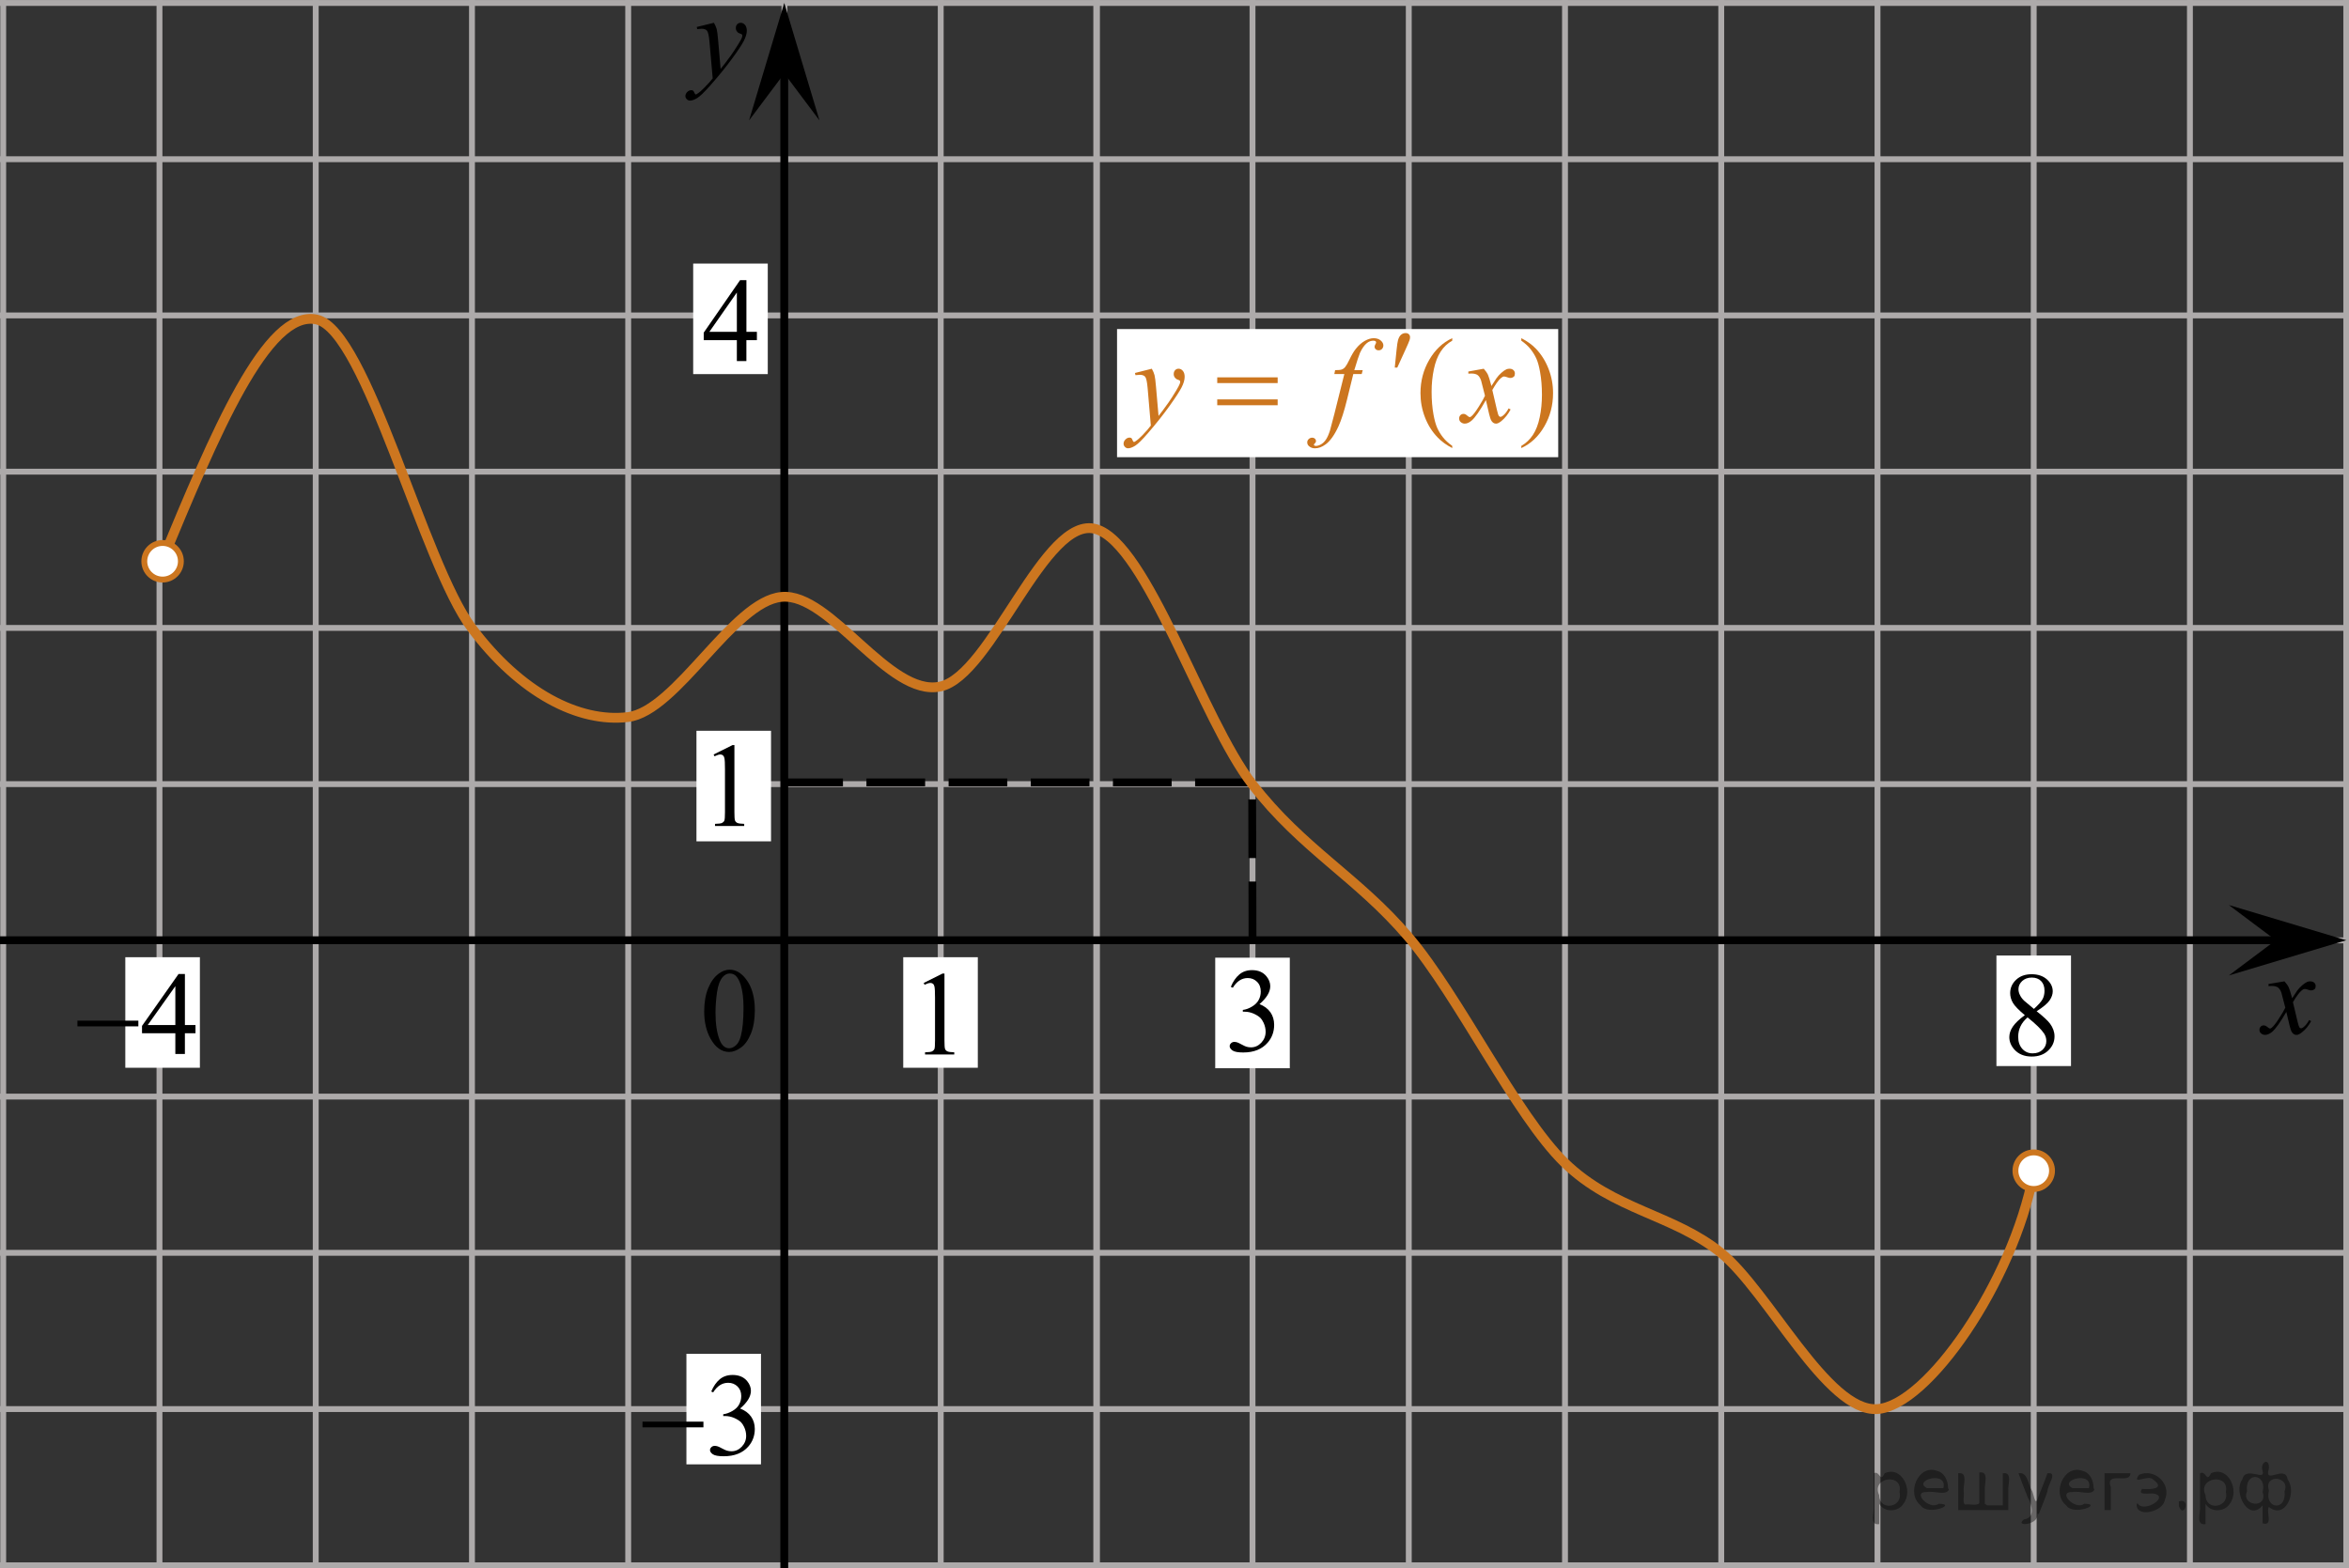 <?xml version="1.0" encoding="utf-8"?>
<!-- Generator: Adobe Illustrator 16.0.0, SVG Export Plug-In . SVG Version: 6.00 Build 0)  -->
<!DOCTYPE svg PUBLIC "-//W3C//DTD SVG 1.1//EN" "http://www.w3.org/Graphics/SVG/1.1/DTD/svg11.dtd">
<svg version="1.1" id="Слой_1" xmlns="http://www.w3.org/2000/svg" xmlns:xlink="http://www.w3.org/1999/xlink" x="0px" y="0px"
	 width="300.168px" height="200.417px" viewBox="-80.232 60.615 300.168 200.417"
	 enable-background="new -80.232 60.615 300.168 200.417" xml:space="preserve">
<rect x="-80.232" y="60.615" width="300.168" height="200.417" fill="#333333" stroke="none"/>
<g>
	<g>
		
			<line fill="none" stroke="#ADAAAA" stroke-width="0.75" stroke-miterlimit="10" x1="-162.623" y1="41.028" x2="285.067" y2="41.028"/>
		
			<line fill="none" stroke="#ADAAAA" stroke-width="0.75" stroke-miterlimit="10" x1="-162.623" y1="60.994" x2="285.067" y2="60.994"/>
		
			<line fill="none" stroke="#ADAAAA" stroke-width="0.75" stroke-miterlimit="10" x1="-162.623" y1="80.963" x2="285.067" y2="80.963"/>
		
			<line fill="none" stroke="#ADAAAA" stroke-width="0.75" stroke-miterlimit="10" x1="-162.623" y1="100.926" x2="285.067" y2="100.926"/>
		
			<line fill="none" stroke="#ADAAAA" stroke-width="0.75" stroke-miterlimit="10" x1="-162.623" y1="120.895" x2="285.067" y2="120.895"/>
		
			<line fill="none" stroke="#ADAAAA" stroke-width="0.75" stroke-miterlimit="10" x1="-162.623" y1="140.862" x2="285.067" y2="140.862"/>
		
			<line fill="none" stroke="#ADAAAA" stroke-width="0.75" stroke-miterlimit="10" x1="-162.623" y1="160.827" x2="285.067" y2="160.827"/>
		
			<line fill="none" stroke="#ADAAAA" stroke-width="0.75" stroke-miterlimit="10" x1="-162.623" y1="180.795" x2="285.067" y2="180.795"/>
		
			<line fill="none" stroke="#ADAAAA" stroke-width="0.75" stroke-miterlimit="10" x1="-162.623" y1="200.76" x2="285.067" y2="200.76"/>
		
			<line fill="none" stroke="#ADAAAA" stroke-width="0.75" stroke-miterlimit="10" x1="-162.623" y1="220.727" x2="285.067" y2="220.727"/>
		
			<line fill="none" stroke="#ADAAAA" stroke-width="0.75" stroke-miterlimit="10" x1="-162.623" y1="240.696" x2="285.067" y2="240.696"/>
		
			<line fill="none" stroke="#ADAAAA" stroke-width="0.75" stroke-miterlimit="10" x1="-162.623" y1="260.661" x2="285.067" y2="260.661"/>
	</g>
	<g>
		
			<line fill="none" stroke="#ADAAAA" stroke-width="0.75" stroke-miterlimit="10" x1="-159.686" y1="267.207" x2="-159.686" y2="35.528"/>
		
			<line fill="none" stroke="#ADAAAA" stroke-width="0.75" stroke-miterlimit="10" x1="-139.72" y1="267.207" x2="-139.72" y2="35.528"/>
		
			<line fill="none" stroke="#ADAAAA" stroke-width="0.75" stroke-miterlimit="10" x1="-119.753" y1="267.207" x2="-119.753" y2="35.528"/>
		
			<line fill="none" stroke="#ADAAAA" stroke-width="0.75" stroke-miterlimit="10" x1="-99.79" y1="267.207" x2="-99.79" y2="35.528"/>
		
			<line fill="none" stroke="#ADAAAA" stroke-width="0.75" stroke-miterlimit="10" x1="-79.823" y1="267.207" x2="-79.823" y2="35.528"/>
		
			<line fill="none" stroke="#ADAAAA" stroke-width="0.75" stroke-miterlimit="10" x1="-59.853" y1="267.207" x2="-59.853" y2="35.528"/>
		
			<line fill="none" stroke="#ADAAAA" stroke-width="0.75" stroke-miterlimit="10" x1="-39.888" y1="267.207" x2="-39.888" y2="35.528"/>
		
			<line fill="none" stroke="#ADAAAA" stroke-width="0.75" stroke-miterlimit="10" x1="-19.92" y1="267.207" x2="-19.92" y2="35.528"/>
		
			<line fill="none" stroke="#ADAAAA" stroke-width="0.75" stroke-miterlimit="10" x1="0.043" y1="267.207" x2="0.043" y2="35.528"/>
		
			<line fill="none" stroke="#ADAAAA" stroke-width="0.75" stroke-miterlimit="10" x1="20.01" y1="267.207" x2="20.01" y2="35.528"/>
		
			<line fill="none" stroke="#ADAAAA" stroke-width="0.75" stroke-miterlimit="10" x1="39.979" y1="267.207" x2="39.979" y2="35.528"/>
		
			<line fill="none" stroke="#ADAAAA" stroke-width="0.75" stroke-miterlimit="10" x1="59.946" y1="267.207" x2="59.946" y2="35.528"/>
		<g>
			
				<line fill="none" stroke="#ADAAAA" stroke-width="0.75" stroke-miterlimit="10" x1="59.854" y1="267.858" x2="59.854" y2="36.175"/>
			
				<line fill="none" stroke="#ADAAAA" stroke-width="0.75" stroke-miterlimit="10" x1="79.821" y1="267.858" x2="79.821" y2="36.175"/>
			
				<line fill="none" stroke="#ADAAAA" stroke-width="0.75" stroke-miterlimit="10" x1="99.789" y1="267.858" x2="99.789" y2="36.175"/>
			
				<line fill="none" stroke="#ADAAAA" stroke-width="0.75" stroke-miterlimit="10" x1="119.752" y1="267.858" x2="119.752" y2="36.175"/>
			
				<line fill="none" stroke="#ADAAAA" stroke-width="0.75" stroke-miterlimit="10" x1="139.719" y1="267.858" x2="139.719" y2="36.175"/>
			
				<line fill="none" stroke="#ADAAAA" stroke-width="0.75" stroke-miterlimit="10" x1="159.686" y1="267.858" x2="159.686" y2="36.175"/>
			
				<line fill="none" stroke="#ADAAAA" stroke-width="0.75" stroke-miterlimit="10" x1="179.647" y1="267.858" x2="179.647" y2="36.175"/>
			
				<line fill="none" stroke="#ADAAAA" stroke-width="0.75" stroke-miterlimit="10" x1="199.608" y1="267.858" x2="199.608" y2="36.175"/>
			
				<line fill="none" stroke="#ADAAAA" stroke-width="0.75" stroke-miterlimit="10" x1="219.587" y1="267.858" x2="219.587" y2="36.175"/>
			
				<line fill="none" stroke="#ADAAAA" stroke-width="0.75" stroke-miterlimit="10" x1="239.554" y1="267.858" x2="239.554" y2="36.175"/>
			
				<line fill="none" stroke="#ADAAAA" stroke-width="0.75" stroke-miterlimit="10" x1="259.52" y1="267.858" x2="259.52" y2="36.175"/>
			
				<line fill="none" stroke="#ADAAAA" stroke-width="0.75" stroke-miterlimit="10" x1="279.481" y1="267.858" x2="279.481" y2="36.175"/>
		</g>
	</g>
</g>
<line fill="none" stroke="#000000" stroke-miterlimit="10" x1="19.986" y1="266.065" x2="19.986" y2="69.304"/>
<polygon points="19.986,70.001 15.486,76.006 19.986,60.994 24.486,76.006 "/>
<polygon points="210.581,180.778 204.581,176.278 219.587,180.778 204.581,185.278 "/>
<g>
	<g>
		<g>
			<g>
				<g>
					<g>
						<g>
							<g>
								<g>
									<g>
										<g>
											<g>
												<g>
													<g>
														<g>
															<g>
																<g>
																	<g>
																		<g>
																			<g>
																				<g>
																					<g>
																						<g>
																							<g>
																								<g>
																									<g>
																										<defs>
																											<rect id="SVGID_1_" x="6.935" y="180.979" width="12.354" height="18.064"/>
																										</defs>
																										<clipPath id="SVGID_2_">
																											<use xlink:href="#SVGID_1_"  overflow="visible"/>
																										</clipPath>
																										<g clip-path="url(#SVGID_2_)">
																											<g enable-background="new    ">
																												<path d="M9.754,189.872c0-1.154,0.173-2.15,0.517-2.984
																													c0.345-0.834,0.802-1.455,1.372-1.863c0.443-0.324,0.9-0.484,1.373-0.484
																													c0.767,0,1.456,0.395,2.065,1.188c0.763,0.981,1.144,2.311,1.144,3.988
																													c0,1.174-0.167,2.174-0.502,2.994c-0.334,0.822-0.761,1.418-1.279,1.789
																													c-0.519,0.371-1.02,0.557-1.502,0.557c-0.954,0-1.748-0.57-2.383-1.711
																													C10.023,192.383,9.754,191.227,9.754,189.872z M11.2,190.059
																													c0,1.395,0.17,2.531,0.509,3.412c0.281,0.742,0.699,1.113,1.255,1.113
																													c0.266,0,0.541-0.121,0.826-0.361c0.285-0.242,0.502-0.646,0.649-1.215
																													c0.226-0.856,0.339-2.064,0.339-3.623c0-1.154-0.118-2.117-0.353-2.891
																													c-0.178-0.572-0.406-0.977-0.686-1.217c-0.202-0.164-0.445-0.246-0.731-0.246
																													c-0.334,0-0.632,0.152-0.893,0.455c-0.354,0.414-0.596,1.065-0.723,1.949
																													C11.265,188.323,11.2,189.198,11.2,190.059z"/>
																											</g>
																										</g>
																									</g>
																								</g>
																							</g>
																						</g>
																					</g>
																				</g>
																			</g>
																		</g>
																	</g>
																</g>
															</g>
														</g>
													</g>
												</g>
											</g>
										</g>
									</g>
								</g>
							</g>
						</g>
					</g>
				</g>
			</g>
		</g>
	</g>
</g>
<rect x="8.765" y="154.01" fill="#FFFFFF" width="9.529" height="14.129"/>
<rect x="35.188" y="182.948" fill="#FFFFFF" width="9.53" height="14.127"/>
<g>
	<g>
		<g>
			<g>
				<g>
					<g>
						<g>
							<g>
								<g>
									<g>
										<g>
											<g>
												<g>
													<g>
														<g>
															<g>
																<defs>
																	<rect id="SVGID_3_" x="8.347" y="152.256" width="9.529" height="16.699"/>
																</defs>
																<clipPath id="SVGID_4_">
																	<use xlink:href="#SVGID_3_"  overflow="visible"/>
																</clipPath>
																<g clip-path="url(#SVGID_4_)">
																	<g enable-background="new    ">
																		<path d="M10.961,157.04l2.413-1.203h0.241v8.559c0,0.568,0.023,0.922,0.07,1.06
																			c0.046,0.141,0.143,0.246,0.288,0.322c0.146,0.074,0.444,0.117,0.893,0.127v0.275H11.137v-0.275
																			c0.468-0.01,0.77-0.051,0.906-0.123c0.137-0.072,0.231-0.17,0.285-0.293
																			c0.054-0.121,0.081-0.486,0.081-1.094v-5.471c0-0.738-0.024-1.211-0.073-1.42
																			c-0.034-0.16-0.097-0.277-0.186-0.352c-0.089-0.076-0.197-0.113-0.325-0.113
																			c-0.181,0-0.431,0.078-0.754,0.232L10.961,157.04z"/>
																	</g>
																</g>
															</g>
														</g>
													</g>
												</g>
											</g>
										</g>
									</g>
								</g>
							</g>
						</g>
					</g>
				</g>
			</g>
		</g>
	</g>
</g>
<g>
	<g>
		<g>
			<g>
				<g>
					<g>
						<g>
							<g>
								<g>
									<g>
										<g>
											<g>
												<g>
													<g>
														<g>
															<g>
																<defs>
																	<rect id="SVGID_5_" x="35.188" y="181.452" width="9.53" height="16.699"/>
																</defs>
																<clipPath id="SVGID_6_">
																	<use xlink:href="#SVGID_5_"  overflow="visible"/>
																</clipPath>
																<g clip-path="url(#SVGID_6_)">
																	<g enable-background="new    ">
																		<path d="M37.803,186.237l2.413-1.203h0.241v8.557c0,0.568,0.023,0.922,0.069,1.062
																			c0.046,0.139,0.143,0.246,0.289,0.32s0.443,0.117,0.893,0.127v0.277h-3.731v-0.277
																			c0.469-0.01,0.77-0.051,0.907-0.123s0.231-0.17,0.285-0.291c0.054-0.123,0.08-0.488,0.08-1.096
																			v-5.471c0-0.736-0.024-1.211-0.073-1.42c-0.034-0.16-0.096-0.277-0.186-0.352
																			c-0.09-0.074-0.198-0.111-0.325-0.111c-0.181,0-0.432,0.076-0.753,0.231L37.803,186.237z"/>
																	</g>
																</g>
															</g>
														</g>
													</g>
												</g>
											</g>
										</g>
									</g>
								</g>
							</g>
						</g>
					</g>
				</g>
			</g>
		</g>
	</g>
</g>
<g>
	<g>
		<g>
			<g>
				<g>
					<g>
						<g>
							<g>
								<g>
									<g>
										<g>
											<g>
												<g>
													<g>
														<g>
															<g>
																<g>
																	<g>
																		<g>
																			<g>
																				<g>
																					<g>
																						<g>
																							<g>
																								<g>
																									<g>
																										<g>
																											<g>
																												<g>
																													<path d="M211.688,186.032c0.24,0.256,0.422,0.512,0.545,0.768
																														c0.09,0.18,0.234,0.646,0.438,1.397l0.646-0.979c0.172-0.231,0.381-0.461,0.627-0.674
																														c0.244-0.215,0.461-0.355,0.646-0.44c0.103-0.051,0.248-0.072,0.393-0.072
																														c0.213,0,0.381,0.057,0.506,0.17c0.125,0.111,0.188,0.252,0.188,0.414
																														c0,0.185-0.037,0.312-0.107,0.383c-0.139,0.123-0.297,0.188-0.475,0.188
																														c-0.103,0-0.213-0.021-0.33-0.065c-0.231-0.078-0.391-0.117-0.465-0.117
																														c-0.117,0-0.272,0.066-0.424,0.205c-0.312,0.256-0.668,0.75-1.103,1.48l0.604,2.539
																														c0.096,0.391,0.174,0.617,0.229,0.693c0.066,0.076,0.133,0.113,0.191,0.113
																														c0.103,0,0.229-0.059,0.353-0.17c0.272-0.229,0.5-0.521,0.688-0.887l0.26,0.135
																														c-0.312,0.578-0.695,1.062-1.188,1.443c-0.272,0.217-0.496,0.322-0.688,0.322
																														c-0.272,0-0.488-0.152-0.65-0.465c-0.103-0.19-0.312-1.02-0.644-2.478
																														c-0.771,1.332-1.381,2.188-1.844,2.572c-0.31,0.244-0.596,0.367-0.871,0.367
																														c-0.191,0-0.375-0.068-0.541-0.213c-0.113-0.105-0.18-0.254-0.18-0.435
																														c0-0.162,0.059-0.299,0.156-0.406c0.105-0.107,0.234-0.162,0.397-0.162
																														c0.146,0,0.316,0.08,0.502,0.236c0.129,0.109,0.229,0.17,0.299,0.17
																														c0.062,0,0.144-0.041,0.229-0.117c0.229-0.188,0.547-0.59,0.938-1.211
																														c0.397-0.619,0.66-1.066,0.783-1.342c-0.312-1.195-0.478-1.826-0.494-1.897
																														c-0.103-0.316-0.268-0.547-0.438-0.68c-0.188-0.133-0.445-0.199-0.812-0.199
																														c-0.105,0-0.238,0.006-0.397,0.018v-0.268L211.688,186.032z"/>
																												</g>
																											</g>
																										</g>
																									</g>
																								</g>
																							</g>
																						</g>
																					</g>
																				</g>
																			</g>
																		</g>
																	</g>
																</g>
															</g>
														</g>
													</g>
												</g>
											</g>
										</g>
									</g>
								</g>
							</g>
						</g>
					</g>
				</g>
			</g>
		</g>
	</g>
</g>
<g>
	<g>
		<g>
			<g>
				<g>
					<g>
						<g>
							<g>
								<g>
									<g>
										<g>
											<g>
												<g>
													<g>
														<g>
															<g>
																<g>
																	<g>
																		<g>
																			<g>
																				<g>
																					<g>
																						<g>
																							<g>
																								<g>
																									<g>
																										<g>
																											<g>
																												<g>
																													<path d="M10.998,63.527c0.168,0.285,0.272,0.552,0.352,0.801
																														c0.062,0.248,0.127,0.736,0.188,1.465l0.314,3.632c0.297-0.354,0.729-0.913,1.285-1.683
																														c0.271-0.374,0.604-0.884,1.004-1.528c0.239-0.394,0.396-0.669,0.44-0.825
																														c0.021-0.078,0.043-0.159,0.043-0.243c0-0.056-0.021-0.101-0.057-0.133
																														c-0.029-0.034-0.125-0.075-0.272-0.122c-0.145-0.047-0.271-0.135-0.353-0.26
																														c-0.104-0.127-0.146-0.271-0.146-0.433c0-0.201,0.06-0.363,0.179-0.486
																														c0.117-0.123,0.271-0.185,0.441-0.185c0.217,0,0.397,0.09,0.555,0.271
																														c0.15,0.182,0.229,0.429,0.229,0.741c0,0.391-0.144,0.833-0.397,1.332
																														c-0.268,0.5-0.771,1.269-1.535,2.3c-0.758,1.033-1.676,2.16-2.754,3.383
																														C9.771,72.395,9.22,72.923,8.867,73.144c-0.356,0.22-0.668,0.329-0.938,0.329
																														c-0.146,0-0.272-0.06-0.397-0.176c-0.113-0.113-0.18-0.25-0.18-0.4
																														c0-0.19,0.077-0.365,0.229-0.521c0.16-0.158,0.334-0.234,0.521-0.234
																														c0.103,0,0.186,0.021,0.238,0.065c0.039,0.022,0.084,0.095,0.134,0.21
																														c0.054,0.116,0.097,0.193,0.134,0.231c0.021,0.022,0.056,0.037,0.091,0.037
																														c0.021,0,0.081-0.023,0.146-0.073c0.271-0.167,0.587-0.436,0.938-0.798
																														c0.479-0.481,0.818-0.876,1.058-1.183l-0.412-4.68c-0.064-0.771-0.179-1.242-0.314-1.411
																														c-0.145-0.167-0.369-0.251-0.688-0.251c-0.104,0-0.285,0.017-0.564,0.045L8.802,64.061
																														L10.998,63.527z"/>
																												</g>
																											</g>
																										</g>
																									</g>
																								</g>
																							</g>
																						</g>
																					</g>
																				</g>
																			</g>
																		</g>
																	</g>
																</g>
															</g>
														</g>
													</g>
												</g>
											</g>
										</g>
									</g>
								</g>
							</g>
						</g>
					</g>
				</g>
			</g>
		</g>
	</g>
</g>
<line fill="none" stroke="#000000" stroke-miterlimit="10" x1="-95.115" y1="180.778" x2="213.133" y2="180.778"/>
<rect x="174.883" y="182.731" fill="#FFFFFF" width="9.529" height="14.127"/>
<rect x="-64.219" y="182.948" fill="#FFFFFF" width="9.53" height="14.127"/>
<g>
	<g>
		<g>
			<g>
				<g>
					<g>
						<g>
							<g>
								<g>
									<g>
										<g>
											<g>
												<g>
													<g>
														<defs>
															<rect id="SVGID_7_" x="-73.152" y="181.555" width="20.72" height="16.494"/>
														</defs>
														<clipPath id="SVGID_8_">
															<use xlink:href="#SVGID_7_"  overflow="visible"/>
														</clipPath>
														<g clip-path="url(#SVGID_8_)">
															<g enable-background="new    ">
																<path d="M-55.252,191.618v1.047h-1.353v2.647h-1.222v-2.647h-4.258v-0.94l4.667-6.629h0.814v6.521
																	H-55.252L-55.252,191.618z M-57.826,191.618v-4.969l-3.53,4.969H-57.826z"/>
															</g>
														</g>
													</g>
												</g>
											</g>
										</g>
									</g>
								</g>
							</g>
						</g>
					</g>
				</g>
			</g>
		</g>
		<g>
			<g>
				<g>
					<g>
						<g>
							<g>
								<g>
									<g>
										<g>
											<g>
												<g>
													<g>
														<defs>
															<rect id="SVGID_9_" x="-73.152" y="181.555" width="20.72" height="16.494"/>
														</defs>
														<clipPath id="SVGID_10_">
															<use xlink:href="#SVGID_9_"  overflow="visible"/>
														</clipPath>
														<g clip-path="url(#SVGID_10_)">
															<g enable-background="new    ">
																<path d="M-70.339,191.055h7.787v0.729h-7.787V191.055z"/>
															</g>
														</g>
													</g>
												</g>
											</g>
										</g>
									</g>
								</g>
							</g>
						</g>
					</g>
				</g>
			</g>
		</g>
	</g>
</g>
<rect x="8.347" y="94.3" fill="#FFFFFF" width="9.53" height="14.127"/>
<g>
	<g>
		<g>
			<g>
				<g>
					<g>
						<g>
							<g>
								<g>
									<g>
										<g>
											<g>
												<g>
													<g>
														<g>
															<g>
																<g>
																	<g>
																		<g>
																			<g>
																				<g>
																					<defs>
																						<rect id="SVGID_11_" x="6.93" y="92.847" width="12.363" height="16.699"/>
																					</defs>
																					<clipPath id="SVGID_12_">
																						<use xlink:href="#SVGID_11_"  overflow="visible"/>
																					</clipPath>
																					<g clip-path="url(#SVGID_12_)">
																						<g enable-background="new    ">
																							<path d="M16.488,103.022v1.062h-1.343v2.676H13.927v-2.676H9.694v-0.957l4.644-6.71h0.811v6.603
																								h1.34V103.022L16.488,103.022z M13.928,103.022v-5.025l-3.512,5.025H13.928z"/>
																						</g>
																					</g>
																				</g>
																			</g>
																		</g>
																	</g>
																</g>
															</g>
														</g>
													</g>
												</g>
											</g>
										</g>
									</g>
								</g>
							</g>
						</g>
					</g>
				</g>
			</g>
		</g>
	</g>
</g>
<rect x="7.482" y="233.633" fill="#FFFFFF" width="9.53" height="14.127"/>
<g>
	<g>
		<g>
			<g>
				<g>
					<g>
						<g>
							<g>
								<g>
									<g>
										<g>
											<g>
												<g>
													<defs>
														<rect id="SVGID_13_" x="-0.957" y="232.801" width="20.72" height="17.869"/>
													</defs>
													<clipPath id="SVGID_14_">
														<use xlink:href="#SVGID_13_"  overflow="visible"/>
													</clipPath>
													<g clip-path="url(#SVGID_14_)">
														<g enable-background="new    ">
															<path d="M10.655,238.448c0.287-0.674,0.647-1.19,1.087-1.562c0.438-0.365,0.981-0.549,1.639-0.549
																c0.809,0,1.425,0.26,1.855,0.775c0.325,0.397,0.488,0.81,0.488,1.248
																c0,0.731-0.46,1.482-1.38,2.266c0.618,0.236,1.085,0.586,1.398,1.027
																c0.315,0.449,0.478,0.979,0.478,1.58c0,0.867-0.275,1.617-0.831,2.254
																c-0.726,0.826-1.77,1.238-3.142,1.238c-0.678,0-1.139-0.082-1.384-0.25
																c-0.244-0.168-0.367-0.348-0.367-0.539c0-0.143,0.061-0.268,0.178-0.377
																c0.113-0.103,0.256-0.162,0.419-0.162c0.124,0,0.25,0.021,0.379,0.062
																c0.084,0.021,0.272,0.109,0.571,0.27c0.296,0.156,0.501,0.248,0.612,0.277
																c0.185,0.055,0.379,0.082,0.586,0.082c0.505,0,0.941-0.195,1.315-0.584
																c0.373-0.395,0.561-0.854,0.561-1.381c0-0.395-0.086-0.771-0.26-1.143
																c-0.128-0.27-0.272-0.478-0.424-0.629c-0.213-0.191-0.505-0.375-0.875-0.535
																c-0.37-0.152-0.748-0.232-1.136-0.232h-0.236v-0.229c0.391-0.049,0.781-0.188,1.177-0.42
																c0.396-0.229,0.682-0.51,0.855-0.836c0.18-0.324,0.27-0.682,0.27-1.066
																c0-0.51-0.16-0.916-0.479-1.228c-0.318-0.312-0.717-0.469-1.19-0.469
																c-0.769,0-1.407,0.408-1.921,1.225L10.655,238.448z"/>
														</g>
													</g>
												</g>
											</g>
										</g>
									</g>
								</g>
							</g>
						</g>
					</g>
				</g>
			</g>
		</g>
	</g>
	<g>
		<g>
			<g>
				<g>
					<g>
						<g>
							<g>
								<g>
									<g>
										<g>
											<g>
												<g>
													<defs>
														<rect id="SVGID_15_" x="-0.957" y="232.801" width="20.72" height="17.869"/>
													</defs>
													<clipPath id="SVGID_16_">
														<use xlink:href="#SVGID_15_"  overflow="visible"/>
													</clipPath>
													<g clip-path="url(#SVGID_16_)">
														<g enable-background="new    ">
															<path d="M1.867,242.303h7.789v0.729H1.867V242.303z"/>
														</g>
													</g>
												</g>
											</g>
										</g>
									</g>
								</g>
							</g>
						</g>
					</g>
				</g>
			</g>
		</g>
	</g>
</g>
<rect x="62.51" y="102.668" fill="#FFFFFF" width="56.375" height="16.375"/>
<g>
	<g>
		<path fill="#CC761F" d="M105.344,117.6v0.277c-0.74-0.381-1.357-0.83-1.853-1.344
			c-0.707-0.729-1.252-1.59-1.633-2.582c-0.383-0.992-0.574-2.022-0.574-3.088c0-1.56,0.375-2.984,1.125-4.269
			c0.75-1.287,1.728-2.207,2.936-2.762v0.318c-0.604,0.342-1.1,0.81-1.484,1.404
			c-0.389,0.594-0.678,1.346-0.867,2.258c-0.19,0.91-0.287,1.861-0.287,2.853c0,1.076,0.08,2.057,0.242,2.938
			c0.127,0.693,0.281,1.252,0.463,1.672c0.184,0.42,0.428,0.824,0.731,1.213
			C104.448,116.876,104.848,117.247,105.344,117.6z"/>
		<path fill="#CC761F" d="M114.168,104.151v-0.316c0.744,0.377,1.365,0.822,1.859,1.336
			c0.701,0.734,1.242,1.598,1.625,2.586s0.574,2.019,0.574,3.092c0,1.56-0.375,2.984-1.121,4.269
			c-0.748,1.287-1.728,2.207-2.938,2.76v-0.277c0.604-0.348,1.1-0.818,1.488-1.408
			c0.389-0.592,0.68-1.344,0.867-2.258c0.19-0.914,0.283-1.867,0.283-2.859c0-1.072-0.08-2.051-0.242-2.936
			c-0.123-0.695-0.275-1.252-0.459-1.67c-0.185-0.416-0.43-0.82-0.732-1.207
			C115.071,104.874,114.668,104.504,114.168,104.151z"/>
	</g>
	<g>
		<path fill="#CC761F" d="M66.953,107.739c0.167,0.291,0.282,0.565,0.346,0.818c0.065,0.254,0.129,0.754,0.191,1.5
			l0.323,3.715c0.295-0.363,0.721-0.938,1.28-1.723c0.27-0.383,0.603-0.902,1-1.562
			c0.238-0.404,0.387-0.685,0.44-0.846c0.029-0.082,0.044-0.164,0.044-0.25c0-0.057-0.019-0.102-0.052-0.137
			c-0.034-0.033-0.124-0.076-0.27-0.125c-0.145-0.047-0.266-0.135-0.359-0.264
			c-0.094-0.127-0.144-0.275-0.144-0.441c0-0.205,0.06-0.371,0.176-0.498c0.119-0.127,0.267-0.19,0.441-0.19
			c0.217,0,0.398,0.092,0.553,0.277c0.15,0.184,0.229,0.435,0.229,0.758c0,0.397-0.133,0.852-0.397,1.363
			c-0.267,0.512-0.774,1.295-1.531,2.352c-0.754,1.057-1.668,2.211-2.741,3.459
			c-0.74,0.861-1.289,1.402-1.645,1.627c-0.357,0.223-0.664,0.336-0.921,0.336c-0.149,0-0.284-0.059-0.399-0.178
			c-0.114-0.119-0.172-0.256-0.172-0.412c0-0.195,0.08-0.375,0.237-0.535c0.159-0.162,0.332-0.242,0.52-0.242
			c0.098,0,0.179,0.021,0.242,0.068c0.039,0.025,0.082,0.096,0.129,0.215c0.047,0.117,0.088,0.197,0.129,0.238
			c0.023,0.023,0.054,0.037,0.088,0.037c0.029,0,0.081-0.025,0.154-0.074c0.27-0.172,0.584-0.443,0.94-0.816
			c0.473-0.494,0.818-0.894,1.044-1.207l-0.409-4.787c-0.07-0.791-0.174-1.272-0.311-1.441
			c-0.138-0.172-0.367-0.258-0.689-0.258c-0.104,0-0.287,0.016-0.554,0.045l-0.065-0.279L66.953,107.739z"/>
		<path fill="#CC761F" d="M93.906,107.918l-0.133,0.5h-1.073l-0.81,3.301c-0.357,1.453-0.719,2.578-1.08,3.375
			c-0.516,1.121-1.069,1.897-1.662,2.324c-0.451,0.328-0.902,0.492-1.353,0.492c-0.295,0-0.545-0.092-0.75-0.272
			c-0.152-0.125-0.23-0.291-0.23-0.492c0-0.16,0.064-0.301,0.189-0.418c0.125-0.119,0.277-0.178,0.459-0.178
			c0.133,0,0.243,0.043,0.336,0.129c0.09,0.086,0.135,0.184,0.135,0.295c0,0.109-0.051,0.213-0.153,0.309
			c-0.078,0.07-0.117,0.123-0.117,0.158c0,0.045,0.017,0.082,0.052,0.105c0.045,0.035,0.112,0.055,0.205,0.055
			c0.211,0,0.434-0.068,0.666-0.205c0.232-0.135,0.44-0.338,0.621-0.607s0.353-0.658,0.516-1.166
			c0.067-0.211,0.252-0.91,0.553-2.092l1.277-5.111h-1.279l0.103-0.5c0.406,0,0.69-0.027,0.855-0.086
			c0.161-0.059,0.31-0.168,0.442-0.332c0.135-0.164,0.312-0.469,0.526-0.918c0.289-0.604,0.565-1.07,0.831-1.402
			c0.361-0.449,0.743-0.785,1.145-1.01c0.398-0.223,0.774-0.336,1.129-0.336c0.371,0,0.67,0.098,0.896,0.291
			c0.227,0.195,0.339,0.404,0.339,0.631c0,0.176-0.057,0.324-0.17,0.445c-0.11,0.121-0.257,0.182-0.435,0.182
			c-0.15,0-0.274-0.047-0.37-0.137c-0.097-0.089-0.145-0.198-0.145-0.326c0-0.08,0.032-0.18,0.096-0.297
			c0.065-0.119,0.098-0.197,0.098-0.238c0-0.07-0.021-0.123-0.065-0.158c-0.064-0.051-0.158-0.076-0.279-0.076
			c-0.31,0-0.586,0.102-0.832,0.303c-0.327,0.268-0.622,0.685-0.883,1.252c-0.131,0.297-0.375,1.035-0.729,2.213
			L93.906,107.918L93.906,107.918z"/>
		<path fill="#CC761F" d="M109.369,107.739c0.24,0.262,0.422,0.523,0.545,0.785c0.088,0.182,0.232,0.656,0.435,1.426
			l0.646-0.996c0.172-0.242,0.379-0.473,0.625-0.691c0.244-0.219,0.461-0.369,0.646-0.449
			c0.117-0.049,0.248-0.076,0.391-0.076c0.211,0,0.379,0.059,0.504,0.174c0.125,0.117,0.188,0.258,0.188,0.424
			c0,0.191-0.037,0.322-0.109,0.393c-0.139,0.127-0.295,0.19-0.473,0.19c-0.103,0-0.213-0.023-0.33-0.068
			c-0.231-0.08-0.387-0.121-0.463-0.121c-0.119,0-0.26,0.07-0.42,0.211c-0.305,0.262-0.666,0.768-1.09,1.518
			l0.604,2.6c0.094,0.397,0.172,0.635,0.236,0.713c0.062,0.078,0.127,0.117,0.19,0.117
			c0.103,0,0.223-0.059,0.359-0.176c0.27-0.231,0.5-0.533,0.69-0.904l0.258,0.135
			c-0.309,0.594-0.699,1.088-1.176,1.48c-0.272,0.221-0.498,0.332-0.685,0.332c-0.273,0-0.492-0.158-0.652-0.477
			c-0.105-0.195-0.316-1.041-0.643-2.537c-0.766,1.365-1.377,2.244-1.838,2.635c-0.299,0.252-0.588,0.377-0.867,0.377
			c-0.195,0-0.375-0.072-0.537-0.219c-0.117-0.111-0.176-0.258-0.176-0.445c0-0.166,0.053-0.305,0.16-0.416
			c0.107-0.109,0.24-0.166,0.397-0.166s0.322,0.082,0.5,0.242c0.129,0.115,0.227,0.174,0.295,0.174
			c0.06,0,0.135-0.041,0.229-0.121c0.229-0.191,0.543-0.604,0.94-1.238c0.397-0.633,0.656-1.092,0.779-1.375
			c-0.305-1.223-0.469-1.869-0.494-1.94c-0.111-0.328-0.26-0.559-0.438-0.695
			c-0.184-0.137-0.449-0.203-0.803-0.203c-0.113,0-0.244,0.004-0.391,0.014v-0.272L109.369,107.739z"/>
	</g>
	<g>
		<path fill="#CC761F" d="M97.998,107.59l0.229-2.234c0.064-0.633,0.129-1.062,0.191-1.283
			c0.094-0.318,0.225-0.545,0.393-0.684c0.171-0.139,0.359-0.207,0.57-0.207c0.178,0,0.316,0.049,0.42,0.15
			s0.152,0.229,0.152,0.385c0,0.121-0.023,0.248-0.072,0.385c-0.062,0.191-0.244,0.611-0.543,1.262l-1.017,2.227
			H97.998L97.998,107.59z"/>
	</g>
	<g>
		<path fill="#CC761F" d="M75.313,108.84h7.721v0.732h-7.721V108.84z M75.313,111.657h7.721v0.748h-7.721V111.657z"/>
	</g>
</g>
<line fill="none" stroke="#000000" stroke-miterlimit="10" stroke-dasharray="7.5,3" x1="19.986" y1="160.606" x2="80.404" y2="160.606"/>
<g>
	<g>
		<g>
			<defs>
				<rect id="SVGID_17_" x="-59.897" y="99.54" width="230.953" height="135.923"/>
			</defs>
			<clipPath id="SVGID_18_">
				<use xlink:href="#SVGID_17_"  overflow="visible"/>
			</clipPath>
		</g>
	</g>
	<path fill="none" stroke="#CC761F" stroke-width="1.25" stroke-linecap="round" stroke-linejoin="round" stroke-miterlimit="8" d="
		M-59.499,132.249c6.683-16.098,13.366-32.193,19.731-30.801c6.364,1.391,13.599,31.107,19.804,39.414
		c6.206,8.307,13.717,12.15,19.963,11.395c6.245-0.754,13.417-14.805,19.663-15.359
		c6.245-0.557,13.684,12.85,20.246,11.459c6.565-1.391,13.377-22.033,19.901-20.125
		c6.523,1.908,13.562,24.289,19.967,32.596s13.485,11.896,19.969,19.529c6.485,7.631,13.717,22.779,19.963,28.859
		s13.881,6.586,19.967,11.514c6.088,4.93,13.562,20.365,19.968,19.967c6.406-0.397,17.322-16.215,19.961-29.965"/>
</g>
<circle fill="#FFFFFF" stroke="#CC761F" stroke-width="0.75" stroke-miterlimit="10" cx="-59.455" cy="132.346" r="2.338"/>
<circle fill="#FFFFFF" stroke="#CC761F" stroke-width="0.75" stroke-miterlimit="10" cx="179.649" cy="210.231" r="2.338"/>
<line fill="none" stroke="#000000" stroke-miterlimit="10" stroke-dasharray="7.5,3" x1="79.821" y1="180.778" x2="79.777" y2="160.827"/>
<rect x="75.056" y="183.008" fill="#FFFFFF" width="9.53" height="14.127"/>
<g>
	<g>
		<g>
			<g>
				<g>
					<g>
						<g>
							<g>
								<g>
									<g>
										<g>
											<g>
												<g>
													<g>
														<g>
															<g>
																<g>
																	<g>
																		<g>
																			<g>
																				<g>
																					<defs>
																						<rect id="SVGID_19_" x="74.223" y="181.034" width="12.361" height="18.076"/>
																					</defs>
																					<clipPath id="SVGID_20_">
																						<use xlink:href="#SVGID_19_"  overflow="visible"/>
																					</clipPath>
																					<g clip-path="url(#SVGID_20_)">
																						<g enable-background="new    ">
																							<path d="M77.049,186.735c0.282-0.682,0.646-1.209,1.081-1.576
																								c0.436-0.369,0.98-0.56,1.627-0.56c0.802,0,1.417,0.264,1.845,0.791
																								c0.324,0.397,0.486,0.816,0.486,1.264c0,0.736-0.457,1.498-1.373,2.287
																								c0.611,0.242,1.08,0.598,1.397,1.047c0.312,0.453,0.473,0.986,0.473,1.602
																								c0,0.875-0.273,1.635-0.824,2.273c-0.721,0.834-1.761,1.26-3.12,1.26
																								c-0.674,0-1.132-0.086-1.376-0.256c-0.243-0.172-0.363-0.353-0.363-0.549
																								c0-0.143,0.058-0.272,0.174-0.381c0.113-0.105,0.255-0.166,0.417-0.166
																								c0.123,0,0.248,0.021,0.376,0.062c0.084,0.021,0.272,0.113,0.566,0.272s0.499,0.25,0.609,0.281
																								c0.185,0.055,0.38,0.082,0.583,0.082c0.502,0,0.939-0.197,1.313-0.59
																								c0.369-0.397,0.557-0.859,0.557-1.397c0-0.393-0.086-0.771-0.258-1.147
																								c-0.127-0.279-0.27-0.488-0.42-0.639c-0.215-0.195-0.503-0.381-0.87-0.543
																								c-0.369-0.158-0.745-0.238-1.129-0.238h-0.236v-0.229c0.392-0.049,0.778-0.188,1.169-0.426
																								c0.396-0.232,0.678-0.519,0.854-0.848c0.178-0.324,0.268-0.688,0.268-1.078
																								c0-0.519-0.156-0.934-0.478-1.244c-0.315-0.316-0.711-0.48-1.187-0.48
																								c-0.763,0-1.397,0.414-1.907,1.24L77.049,186.735z"/>
																						</g>
																					</g>
																				</g>
																			</g>
																		</g>
																	</g>
																</g>
															</g>
														</g>
													</g>
												</g>
											</g>
										</g>
									</g>
								</g>
							</g>
						</g>
					</g>
				</g>
			</g>
		</g>
	</g>
</g>
<g>
	<g>
		<g>
			<g>
				<g>
					<g>
						<g>
							<g>
								<g>
									<g>
										<g>
											<g>
												<g>
													<g>
														<g>
															<g>
																<g>
																	<g>
																		<g>
																			<g>
																				<g>
																					<defs>
																						<rect id="SVGID_21_" x="173.809" y="181.555" width="12.354" height="18.075"/>
																					</defs>
																					<clipPath id="SVGID_22_">
																						<use xlink:href="#SVGID_21_"  overflow="visible"/>
																					</clipPath>
																					<g clip-path="url(#SVGID_22_)">
																						<g enable-background="new    ">
																							<path d="M178.514,190.354c-0.791-0.656-1.305-1.188-1.531-1.582
																								c-0.229-0.397-0.344-0.814-0.344-1.238c0-0.658,0.252-1.225,0.754-1.699
																								c0.502-0.478,1.168-0.713,1.998-0.713c0.81,0,1.457,0.228,1.947,0.664
																								c0.492,0.443,0.738,0.949,0.738,1.522c0,0.379-0.137,0.766-0.397,1.151
																								c-0.268,0.397-0.82,0.857-1.66,1.395c0.865,0.678,1.438,1.211,1.723,1.6
																								c0.369,0.508,0.562,1.043,0.562,1.605c0,0.711-0.27,1.313-0.807,1.819
																								c-0.535,0.511-1.236,0.765-2.107,0.765c-0.949,0-1.688-0.308-2.223-0.904
																								c-0.424-0.48-0.639-1.01-0.639-1.582c0-0.449,0.148-0.894,0.445-1.334
																								C177.274,191.376,177.786,190.887,178.514,190.354z M178.862,190.639
																								c-0.404,0.348-0.711,0.729-0.904,1.139c-0.195,0.41-0.295,0.854-0.295,1.332
																								c0,0.643,0.174,1.158,0.521,1.543c0.348,0.387,0.787,0.58,1.322,0.58
																								c0.531,0,0.957-0.152,1.272-0.457c0.32-0.305,0.48-0.672,0.48-1.105
																								c0-0.353-0.096-0.68-0.281-0.965C180.63,192.18,179.925,191.491,178.862,190.639z
																								 M179.673,189.555c0.592-0.539,0.967-0.968,1.121-1.273c0.158-0.31,0.232-0.664,0.232-1.057
																								c0-0.521-0.144-0.935-0.438-1.23c-0.287-0.297-0.688-0.445-1.188-0.445
																								c-0.502,0-0.908,0.148-1.227,0.441c-0.312,0.295-0.475,0.637-0.475,1.033
																								c0,0.258,0.062,0.518,0.193,0.769c0.131,0.267,0.312,0.513,0.56,0.738L179.673,189.555z"/>
																						</g>
																					</g>
																				</g>
																			</g>
																		</g>
																	</g>
																</g>
															</g>
														</g>
													</g>
												</g>
											</g>
										</g>
									</g>
								</g>
							</g>
						</g>
					</g>
				</g>
			</g>
		</g>
	</g>
</g>
<g style="stroke:none;fill:#000;fill-opacity:0.4" > <path d="m 159.9,252.9 c 0,0.8 0,1.6 0,2.5 -1.3,0.2 -0.6,-1.5 -0.7,-2.3 0,-1.4 0,-2.8 0,-4.2 0.8,-0.4 0.8,1.3 1.4,0.0 2.2,-1.0 3.7,2.2 2.4,3.9 -0.6,1.0 -2.4,1.2 -3.1,0.0 z m 2.6,-1.6 c 0.5,-2.5 -3.7,-1.9 -2.6,0.4 0.0,2.1 3.1,1.6 2.6,-0.4 z" /> <path d="m 168.8,251.0 c -0.4,0.8 -1.9,0.1 -2.8,0.3 -2.0,-0.1 0.3,2.4 1.5,1.5 2.5,0.0 -1.4,1.6 -2.3,0.2 -1.9,-1.5 -0.3,-5.3 2.1,-4.4 0.9,0.2 1.4,1.2 1.4,2.2 z m -0.7,-0.2 c 0.6,-2.3 -4.0,-1.0 -2.1,0.0 0.7,0 1.4,-0.0 2.1,-0.0 z" /> <path d="m 173.7,253.0 c 0.6,0 1.3,0 2.0,0 0,-1.3 0,-2.7 0,-4.1 1.3,-0.2 0.6,1.5 0.7,2.3 0,0.8 0,1.6 0,2.4 -2.1,0 -4.2,0 -6.4,0 0,-1.5 0,-3.1 0,-4.7 1.3,-0.2 0.6,1.5 0.7,2.3 0.1,0.5 -0.2,1.6 0.2,1.7 0.5,-0.1 1.6,0.2 1.8,-0.2 0,-1.3 0,-2.6 0,-3.9 1.3,-0.2 0.6,1.5 0.7,2.3 0,0.5 0,1.1 0,1.7 z" /> <path d="m 180.1,254.1 c 0.3,1.4 -3.0,1.7 -1.7,0.7 1.5,-0.2 1.0,-1.9 0.5,-2.8 -0.4,-1.0 -0.8,-2.0 -1.2,-3.1 1.2,-0.2 1.2,1.4 1.7,2.2 0.2,0.2 0.4,1.9 0.7,1.2 0.4,-1.1 0.9,-2.2 1.3,-3.4 1.4,-0.2 0.0,1.5 -0.0,2.3 -0.3,0.9 -0.7,1.9 -1.1,2.9 z" /> <path d="m 187.4,251.0 c -0.4,0.8 -1.9,0.1 -2.8,0.3 -2.0,-0.1 0.3,2.4 1.5,1.5 2.5,0.0 -1.4,1.6 -2.3,0.2 -1.9,-1.5 -0.3,-5.3 2.1,-4.4 0.9,0.2 1.4,1.2 1.4,2.2 z m -0.7,-0.2 c 0.6,-2.3 -4.0,-1.0 -2.1,0.0 0.7,0 1.4,-0.0 2.1,-0.0 z" /> <path d="m 188.7,253.6 c 0,-1.5 0,-3.1 0,-4.7 1.1,0 2.2,0 3.3,0 0.0,1.5 -3.3,-0.4 -2.5,1.8 0,0.9 0,1.9 0,2.9 -0.2,0 -0.5,0 -0.7,0 z" /> <path d="m 192.9,252.7 c 0.7,1.4 4.2,-0.8 2.1,-1.2 -0.5,-0.1 -2.2,0.3 -1.5,-0.6 1.0,0.1 3.1,0.0 1.4,-1.2 -0.6,-0.7 -2.8,0.8 -1.8,-0.6 2.0,-0.9 4.2,1.2 3.3,3.2 -0.2,1.5 -3.5,2.3 -3.6,0.7 l 0,-0.1 0,-0.0 0,0 z" /> <path d="m 198.2,252.5 c 1.6,-0.5 0.6,2.3 -0.0,0.6 -0.0,-0.2 0.0,-0.4 0.0,-0.6 z" /> <path d="m 201.6,252.9 c 0,0.8 0,1.6 0,2.5 -1.3,0.2 -0.6,-1.5 -0.7,-2.3 0,-1.4 0,-2.8 0,-4.2 0.8,-0.4 0.8,1.3 1.4,0.0 2.2,-1.0 3.7,2.2 2.4,3.9 -0.6,1.0 -2.4,1.2 -3.1,0.0 z m 2.6,-1.6 c 0.5,-2.5 -3.7,-1.9 -2.6,0.4 0.0,2.1 3.1,1.6 2.6,-0.4 z" /> <path d="m 206.9,251.2 c -0.8,1.9 2.7,2.3 2.0,0.1 0.6,-2.4 -2.3,-2.7 -2.0,-0.1 z m 2.0,4.2 c 0,-0.8 0,-1.6 0,-2.4 -1.8,2.2 -3.8,-1.7 -2.6,-3.3 0.4,-1.8 3.0,0.3 2.6,-1.1 -0.4,-1.1 0.9,-1.8 0.8,-0.3 -0.7,2.2 2.1,-0.6 2.4,1.4 1.2,1.6 -0.3,5.2 -2.4,3.5 -0.4,0.6 0.6,2.5 -0.8,2.1 z m 2.8,-4.2 c 0.8,-1.9 -2.7,-2.3 -2.0,-0.1 -0.6,2.4 2.3,2.7 2.0,0.1 z" /> </g></svg>

<!--File created and owned by https://sdamgia.ru. Copying is prohibited. All rights reserved.-->
